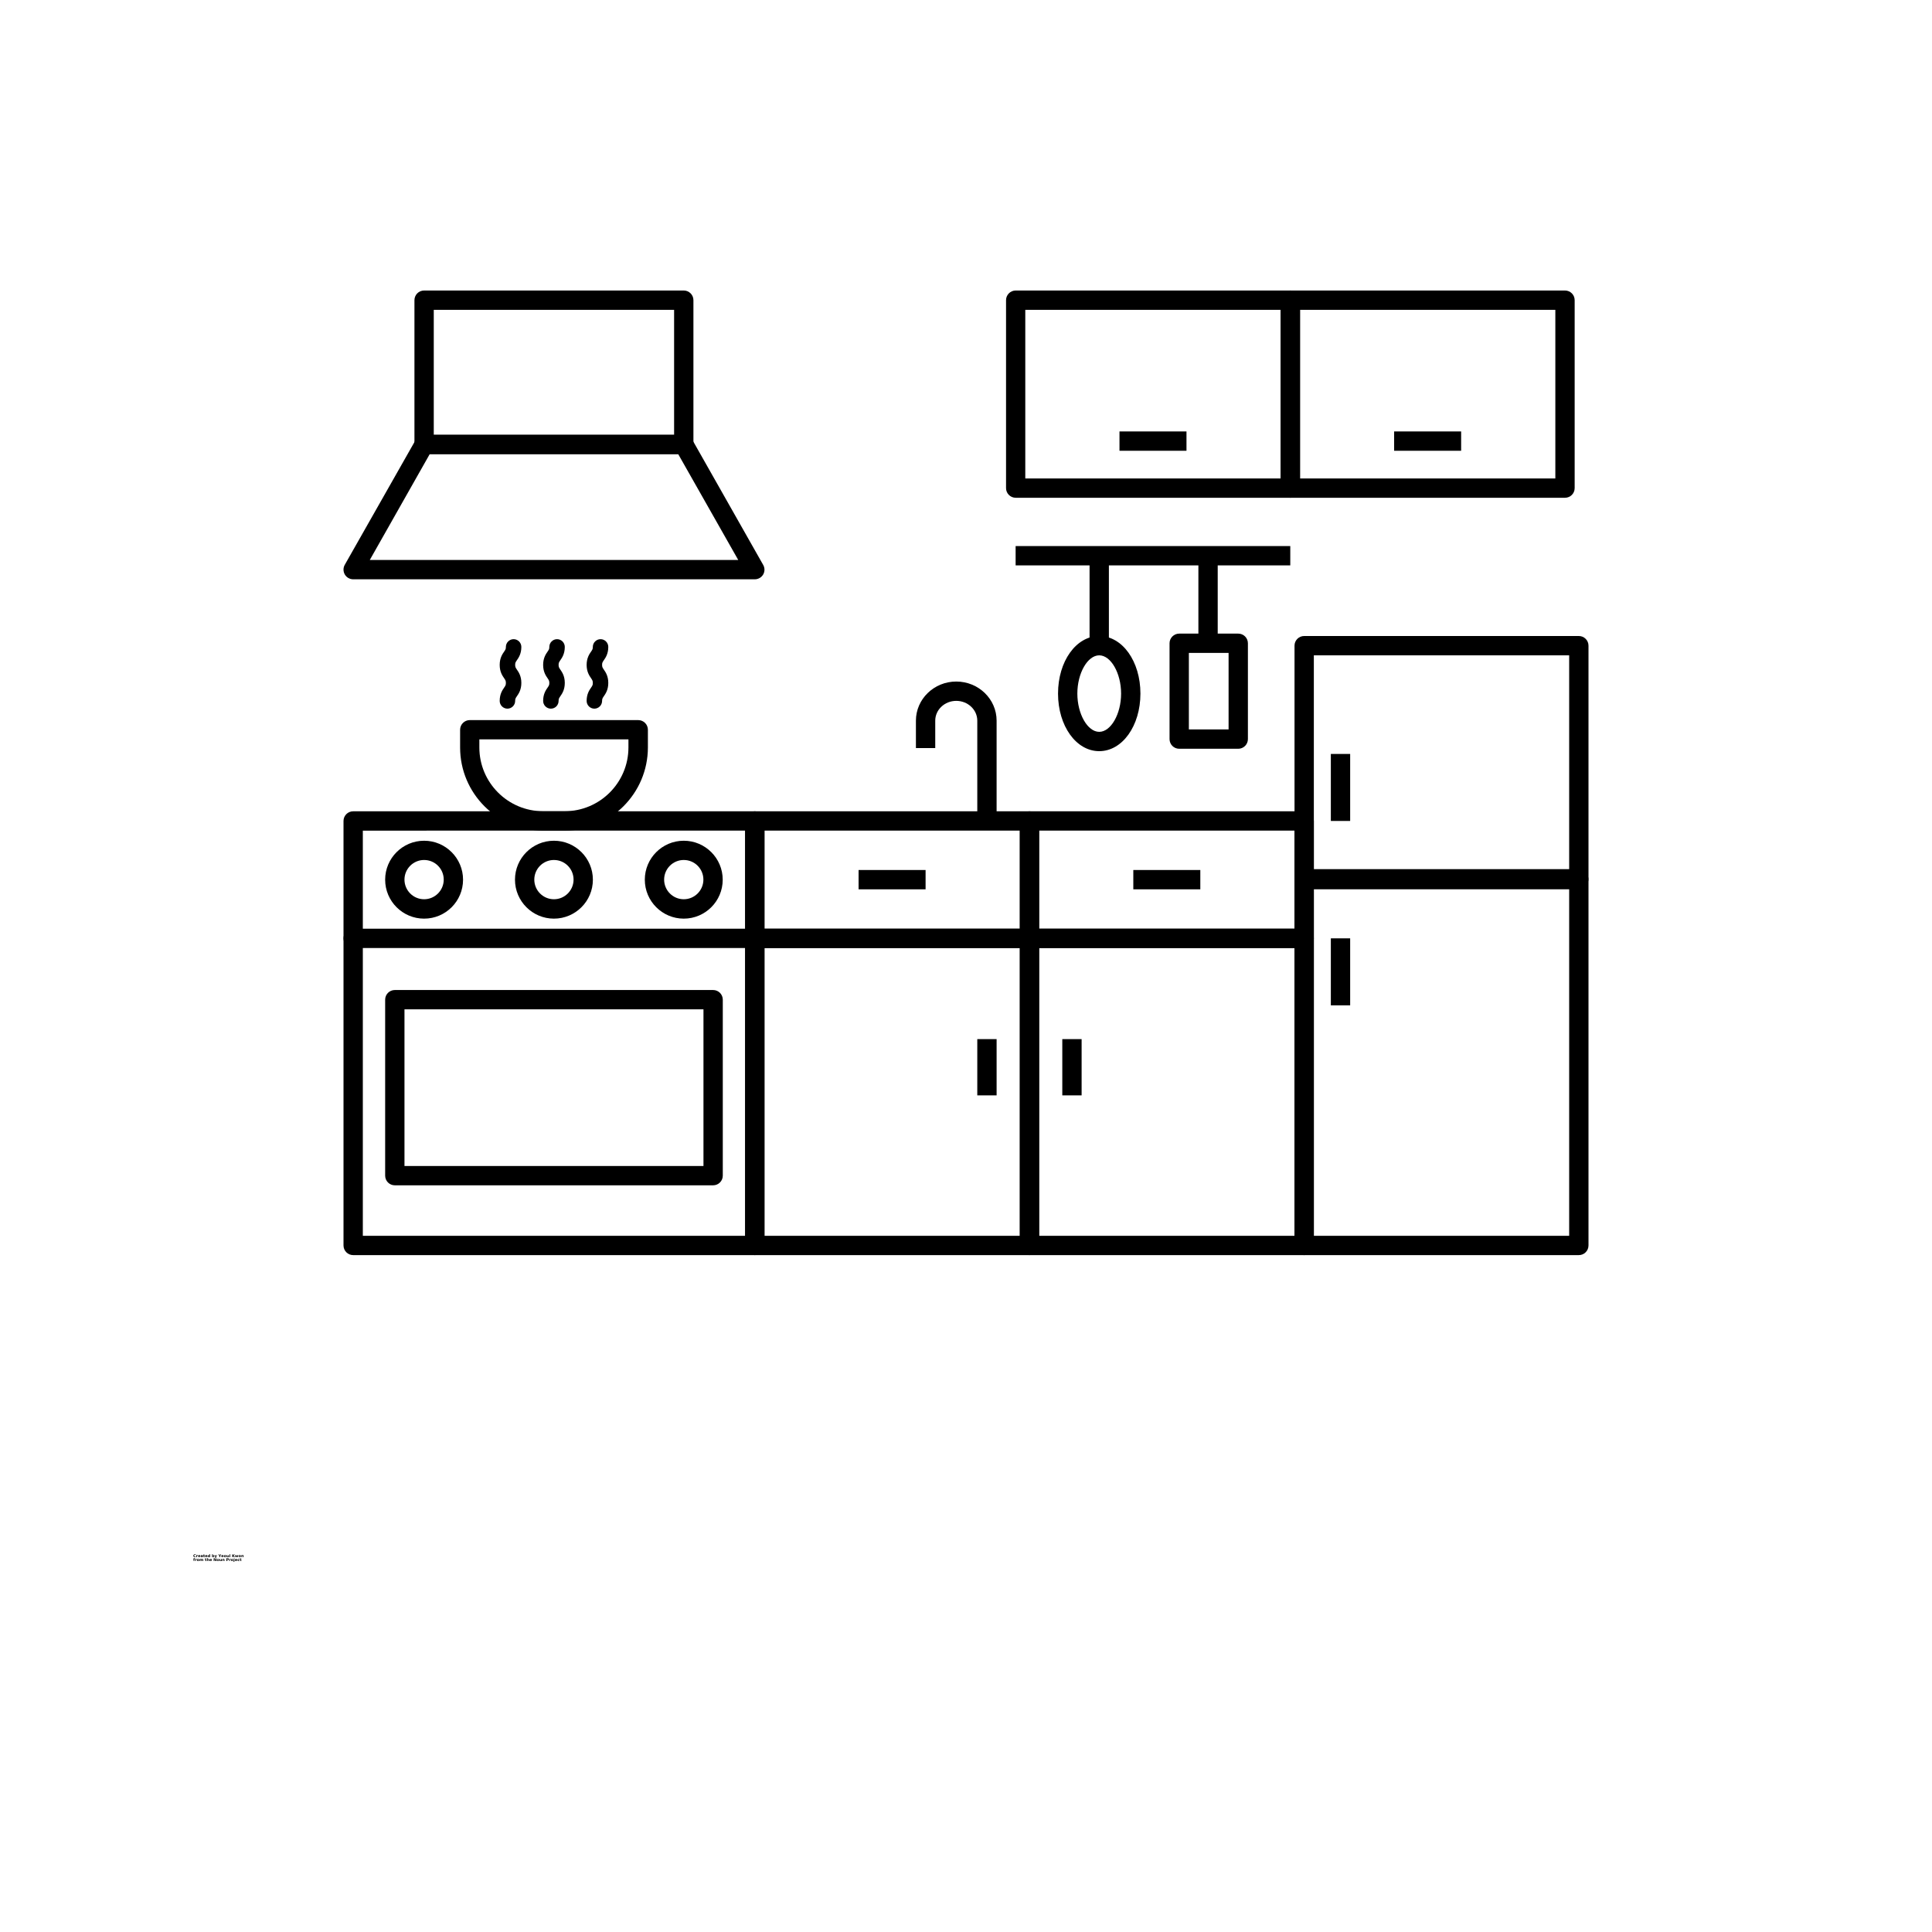 <?xml version="1.0" encoding="UTF-8"?>
<svg width="700pt" height="700pt" version="1.1" viewBox="0 0 700 700" xmlns="http://www.w3.org/2000/svg" xmlns:xlink="http://www.w3.org/1999/xlink">
 <defs>
  <symbol id="v" overflow="visible">
   <path d="m0.938-0.062c-0.043 0.031-0.09 0.055-0.141 0.062-0.055 0.008-0.109 0.016-0.172 0.016-0.168 0-0.305-0.047-0.406-0.141-0.105-0.094-0.156-0.223-0.156-0.391 0-0.156 0.051-0.281 0.156-0.375 0.102-0.102 0.238-0.156 0.406-0.156 0.062 0 0.117 0.012 0.172 0.031 0.051 0.012 0.098 0.027 0.141 0.047v0.219c-0.043-0.039-0.09-0.066-0.141-0.078-0.055-0.02-0.105-0.031-0.156-0.031-0.094 0-0.168 0.031-0.219 0.094-0.055 0.062-0.078 0.148-0.078 0.25 0 0.105 0.023 0.188 0.078 0.25 0.051 0.062 0.125 0.094 0.219 0.094 0.051 0 0.102-0.004 0.156-0.016 0.051-0.02 0.098-0.047 0.141-0.078z"/>
  </symbol>
  <symbol id="d" overflow="visible">
   <path d="m0.688-0.562c-0.023-0.008-0.043-0.016-0.062-0.016-0.023-0.008-0.043-0.016-0.062-0.016-0.062 0-0.117 0.023-0.156 0.062-0.031 0.043-0.047 0.102-0.047 0.172v0.359h-0.234v-0.766h0.234v0.125c0.031-0.051 0.066-0.086 0.109-0.109 0.039-0.02 0.094-0.031 0.156-0.031h0.016 0.047z"/>
  </symbol>
  <symbol id="a" overflow="visible">
   <path d="m0.891-0.391v0.078h-0.578c0 0.055 0.016 0.094 0.047 0.125 0.039 0.031 0.094 0.047 0.156 0.047 0.051 0 0.102-0.004 0.156-0.016 0.062-0.02 0.117-0.047 0.172-0.078v0.188c-0.055 0.023-0.109 0.039-0.172 0.047-0.055 0.008-0.109 0.016-0.172 0.016-0.137 0-0.246-0.031-0.328-0.094-0.074-0.07-0.109-0.176-0.109-0.312 0-0.125 0.035-0.219 0.109-0.281 0.07-0.07 0.176-0.109 0.312-0.109 0.125 0 0.223 0.039 0.297 0.109 0.07 0.074 0.109 0.168 0.109 0.281zm-0.25-0.078c0-0.039-0.016-0.078-0.047-0.109s-0.07-0.047-0.109-0.047c-0.055 0-0.094 0.016-0.125 0.047-0.023 0.023-0.039 0.059-0.047 0.109z"/>
  </symbol>
  <symbol id="k" overflow="visible">
   <path d="m0.469-0.344c-0.055 0-0.094 0.012-0.125 0.031-0.023 0.012-0.031 0.031-0.031 0.062s0.008 0.059 0.031 0.078c0.02 0.023 0.047 0.031 0.078 0.031 0.051 0 0.094-0.016 0.125-0.047 0.031-0.039 0.047-0.082 0.047-0.125v-0.031zm0.375-0.094v0.438h-0.25v-0.109c-0.031 0.043-0.07 0.074-0.109 0.094-0.043 0.02-0.094 0.031-0.156 0.031-0.086 0-0.152-0.02-0.203-0.062-0.043-0.051-0.062-0.113-0.062-0.188 0-0.082 0.031-0.145 0.094-0.188 0.062-0.051 0.16-0.078 0.297-0.078h0.141v-0.016c0-0.031-0.016-0.055-0.047-0.078-0.031-0.02-0.078-0.031-0.141-0.031-0.055 0-0.105 0.008-0.156 0.016-0.043 0.012-0.086 0.027-0.125 0.047v-0.188c0.051-0.008 0.102-0.016 0.156-0.016 0.051-0.008 0.109-0.016 0.172-0.016 0.133 0 0.234 0.027 0.297 0.078 0.062 0.055 0.094 0.141 0.094 0.266z"/>
  </symbol>
  <symbol id="c" overflow="visible">
   <path d="m0.391-0.984v0.219h0.25v0.172h-0.25v0.328c0 0.031 0.004 0.059 0.016 0.078 0.008 0.012 0.039 0.016 0.094 0.016h0.125v0.172h-0.219c-0.094 0-0.164-0.02-0.203-0.062-0.043-0.039-0.062-0.109-0.062-0.203v-0.328h-0.125v-0.172h0.125v-0.219z"/>
  </symbol>
  <symbol id="j" overflow="visible">
   <path d="m0.641-0.656v-0.406h0.25v1.062h-0.25v-0.109c-0.031 0.043-0.07 0.074-0.109 0.094-0.043 0.02-0.09 0.031-0.141 0.031-0.094 0-0.172-0.035-0.234-0.109-0.062-0.07-0.094-0.172-0.094-0.297 0-0.113 0.031-0.207 0.094-0.281 0.062-0.07 0.141-0.109 0.234-0.109 0.051 0 0.098 0.012 0.141 0.031 0.039 0.023 0.078 0.055 0.109 0.094zm-0.156 0.5c0.051 0 0.086-0.02 0.109-0.062 0.031-0.039 0.047-0.098 0.047-0.172 0-0.07-0.016-0.125-0.047-0.156-0.023-0.039-0.059-0.062-0.109-0.062-0.055 0-0.094 0.023-0.125 0.062-0.031 0.031-0.047 0.086-0.047 0.156 0 0.074 0.016 0.133 0.047 0.172 0.031 0.043 0.07 0.062 0.125 0.062z"/>
  </symbol>
  <symbol id="i" overflow="visible">
   <path d="m0.531-0.156c0.051 0 0.086-0.02 0.109-0.062 0.031-0.039 0.047-0.098 0.047-0.172 0-0.07-0.016-0.125-0.047-0.156-0.023-0.039-0.059-0.062-0.109-0.062-0.055 0-0.094 0.023-0.125 0.062-0.031 0.031-0.047 0.086-0.047 0.156 0 0.074 0.016 0.133 0.047 0.172 0.031 0.043 0.07 0.062 0.125 0.062zm-0.172-0.5c0.039-0.039 0.078-0.07 0.109-0.094 0.039-0.02 0.094-0.031 0.156-0.031 0.094 0 0.164 0.039 0.219 0.109 0.062 0.074 0.094 0.168 0.094 0.281 0 0.125-0.031 0.227-0.094 0.297-0.055 0.074-0.125 0.109-0.219 0.109-0.062 0-0.117-0.012-0.156-0.031-0.031-0.02-0.07-0.051-0.109-0.094v0.109h-0.234v-1.062h0.234z"/>
  </symbol>
  <symbol id="h" overflow="visible">
   <path d="m0.016-0.766h0.25l0.203 0.516 0.172-0.516h0.25l-0.328 0.844c-0.031 0.082-0.07 0.141-0.109 0.172-0.043 0.031-0.102 0.047-0.172 0.047h-0.141v-0.156h0.078c0.039 0 0.07-0.008 0.094-0.016 0.02-0.012 0.035-0.039 0.047-0.078v-0.016z"/>
  </symbol>
  <symbol id="g" overflow="visible">
   <path d="m-0.016-1.031h0.297l0.234 0.375 0.234-0.375h0.281l-0.391 0.594v0.438h-0.266v-0.438z"/>
  </symbol>
  <symbol id="b" overflow="visible">
   <path d="m0.484-0.609c-0.055 0-0.094 0.023-0.125 0.062-0.031 0.031-0.047 0.086-0.047 0.156 0 0.086 0.016 0.148 0.047 0.188 0.031 0.031 0.07 0.047 0.125 0.047 0.051 0 0.094-0.016 0.125-0.047 0.031-0.039 0.047-0.102 0.047-0.188 0-0.07-0.016-0.125-0.047-0.156-0.031-0.039-0.074-0.062-0.125-0.062zm0-0.172c0.133 0 0.238 0.039 0.312 0.109 0.07 0.062 0.109 0.156 0.109 0.281 0 0.137-0.039 0.242-0.109 0.312-0.074 0.062-0.18 0.094-0.312 0.094-0.137 0-0.242-0.031-0.312-0.094-0.074-0.07-0.109-0.176-0.109-0.312 0-0.125 0.035-0.219 0.109-0.281 0.07-0.07 0.176-0.109 0.312-0.109z"/>
  </symbol>
  <symbol id="f" overflow="visible">
   <path d="m0.109-0.297v-0.469h0.25v0.078 0.156 0.125 0.141c0 0.023 0.004 0.039 0.016 0.047 0.008 0.023 0.02 0.039 0.031 0.047h0.062c0.051 0 0.094-0.016 0.125-0.047 0.031-0.039 0.047-0.098 0.047-0.172v-0.375h0.25v0.766h-0.25v-0.109c-0.043 0.043-0.086 0.074-0.125 0.094-0.043 0.02-0.09 0.031-0.141 0.031-0.086 0-0.152-0.023-0.203-0.078-0.043-0.051-0.062-0.129-0.062-0.234z"/>
  </symbol>
  <symbol id="u" overflow="visible">
   <path d="m0.125-1.062h0.234v1.062h-0.234z"/>
  </symbol>
  <symbol id="t" overflow="visible">
   <path d="m0.125-1.031h0.266v0.375l0.391-0.375h0.297l-0.484 0.484 0.531 0.547h-0.328l-0.406-0.406v0.406h-0.266z"/>
  </symbol>
  <symbol id="s" overflow="visible">
   <path d="m0.047-0.766h0.234l0.141 0.531 0.125-0.531h0.203l0.125 0.516 0.141-0.516h0.234l-0.203 0.766h-0.266l-0.125-0.531-0.141 0.531h-0.266z"/>
  </symbol>
  <symbol id="e" overflow="visible">
   <path d="m0.891-0.469v0.469h-0.25v-0.359-0.125c0-0.031-0.008-0.051-0.016-0.062-0.012-0.02-0.027-0.035-0.047-0.047-0.012-0.008-0.027-0.016-0.047-0.016-0.055 0-0.094 0.023-0.125 0.062-0.031 0.043-0.047 0.102-0.047 0.172v0.375h-0.234v-0.766h0.234v0.109c0.039-0.039 0.082-0.07 0.125-0.094 0.039-0.02 0.086-0.031 0.141-0.031 0.082 0 0.145 0.027 0.188 0.078 0.051 0.055 0.078 0.133 0.078 0.234z"/>
  </symbol>
  <symbol id="r" overflow="visible">
   <path d="m0.625-1.062v0.156h-0.141c-0.031 0-0.059 0.008-0.078 0.016-0.012 0.012-0.016 0.031-0.016 0.062v0.062h0.219v0.172h-0.219v0.594h-0.234v-0.594h-0.125v-0.172h0.125v-0.062c0-0.082 0.02-0.141 0.062-0.172 0.051-0.039 0.125-0.062 0.219-0.062z"/>
  </symbol>
  <symbol id="q" overflow="visible">
   <path d="m0.828-0.641c0.031-0.051 0.066-0.086 0.109-0.109 0.039-0.02 0.086-0.031 0.141-0.031 0.094 0 0.16 0.027 0.203 0.078 0.051 0.055 0.078 0.133 0.078 0.234v0.469h-0.25v-0.406-0.047c0-0.051-0.012-0.086-0.031-0.109-0.012-0.031-0.039-0.047-0.078-0.047-0.043 0-0.078 0.023-0.109 0.062-0.023 0.043-0.031 0.102-0.031 0.172v0.375h-0.25v-0.406c0-0.082-0.012-0.133-0.031-0.156-0.012-0.031-0.031-0.047-0.062-0.047-0.055 0-0.094 0.023-0.125 0.062-0.023 0.043-0.031 0.102-0.031 0.172v0.375h-0.25v-0.766h0.25v0.109c0.031-0.039 0.066-0.07 0.109-0.094 0.039-0.02 0.082-0.031 0.125-0.031 0.051 0 0.098 0.016 0.141 0.047 0.039 0.023 0.07 0.055 0.094 0.094z"/>
  </symbol>
  <symbol id="p" overflow="visible">
   <path d="m0.891-0.469v0.469h-0.25v-0.359-0.125c0-0.031-0.008-0.051-0.016-0.062-0.012-0.02-0.027-0.035-0.047-0.047-0.012-0.008-0.027-0.016-0.047-0.016-0.055 0-0.094 0.023-0.125 0.062-0.031 0.043-0.047 0.102-0.047 0.172v0.375h-0.234v-1.062h0.234v0.406c0.039-0.039 0.082-0.07 0.125-0.094 0.039-0.02 0.086-0.031 0.141-0.031 0.082 0 0.145 0.027 0.188 0.078 0.051 0.055 0.078 0.133 0.078 0.234z"/>
  </symbol>
  <symbol id="o" overflow="visible">
   <path d="m0.125-1.031h0.297l0.375 0.703v-0.703h0.25v1.031h-0.297l-0.375-0.703v0.703h-0.25z"/>
  </symbol>
  <symbol id="n" overflow="visible">
   <path d="m0.125-1.031h0.438c0.133 0 0.234 0.031 0.297 0.094 0.07 0.062 0.109 0.148 0.109 0.25 0 0.105-0.039 0.188-0.109 0.25-0.062 0.055-0.164 0.078-0.297 0.078h-0.172v0.359h-0.266zm0.266 0.203v0.281h0.156c0.039 0 0.078-0.008 0.109-0.031 0.031-0.031 0.047-0.066 0.047-0.109 0-0.051-0.016-0.086-0.047-0.109-0.031-0.02-0.07-0.031-0.109-0.031z"/>
  </symbol>
  <symbol id="m" overflow="visible">
   <path d="m0.125-0.766h0.234v0.75c0 0.102-0.027 0.18-0.078 0.234-0.043 0.051-0.109 0.078-0.203 0.078h-0.125v-0.156h0.047c0.039 0 0.07-0.012 0.094-0.031 0.02-0.023 0.031-0.062 0.031-0.125zm0-0.297h0.234v0.188h-0.234z"/>
  </symbol>
  <symbol id="l" overflow="visible">
   <path d="m0.734-0.75v0.203c-0.031-0.02-0.062-0.035-0.094-0.047-0.031-0.008-0.07-0.016-0.109-0.016-0.062 0-0.117 0.023-0.156 0.062-0.043 0.043-0.062 0.094-0.062 0.156 0 0.074 0.02 0.133 0.062 0.172 0.039 0.043 0.094 0.062 0.156 0.062 0.039 0 0.078-0.004 0.109-0.016 0.039-0.008 0.07-0.023 0.094-0.047v0.203c-0.031 0.012-0.07 0.016-0.109 0.016-0.043 0.008-0.086 0.016-0.125 0.016-0.137 0-0.246-0.031-0.328-0.094-0.074-0.07-0.109-0.176-0.109-0.312 0-0.125 0.035-0.219 0.109-0.281 0.082-0.07 0.191-0.109 0.328-0.109 0.039 0 0.082 0.008 0.125 0.016 0.039 0 0.078 0.008 0.109 0.016z"/>
  </symbol>
 </defs>
 <g>
  <path d="m273.48 454.75h-145.52c-1.934 0-3.5-1.566-3.5-3.5v-153.8c0-1.934 1.566-3.5 3.5-3.5h145.52c1.934 0 3.5 1.566 3.5 3.5v153.8c0 1.934-1.57 3.5-3.5 3.5zm-142.02-7h138.52v-146.8l-138.52 0.004z"/>
  <path d="m372.99 454.75h-99.512c-1.934 0-3.5-1.566-3.5-3.5v-111.27c0-1.934 1.566-3.5 3.5-3.5h99.512c1.934 0 3.5 1.566 3.5 3.5v111.27c0 1.934-1.566 3.5-3.5 3.5zm-96.012-7h92.512v-104.27l-92.512 0.004z"/>
  <path d="m354.09 376.49h7v20.383h-7z"/>
  <path d="m405.61 156.32h24.277v7h-24.277z"/>
  <path d="m505.12 156.32h24.277v7h-24.277z"/>
  <path d="m311.08 315.22h24.277v7h-24.277z"/>
  <path d="m410.62 315.22h24.277v7h-24.277z"/>
  <path d="m472.53 454.75h-99.512c-1.934 0-3.5-1.566-3.5-3.5v-111.27c0-1.934 1.566-3.5 3.5-3.5h99.512c1.934 0 3.5 1.566 3.5 3.5v111.27c0 1.934-1.566 3.5-3.5 3.5zm-96.039-7h92.512v-104.27h-92.512z"/>
  <path d="m384.89 376.49h7v20.383h-7z"/>
  <path d="m572.04 454.75h-99.512c-1.934 0-3.5-1.566-3.5-3.5v-132.55c0-1.934 1.566-3.5 3.5-3.5h99.512c1.934 0 3.5 1.566 3.5 3.5v132.55c0 1.934-1.566 3.5-3.5 3.5zm-96.012-7h92.512v-125.55h-92.512z"/>
  <path d="m482.19 339.98h7v24.277h-7z"/>
  <path d="m572.04 321.91h-99.512c-1.934 0-3.5-1.566-3.5-3.5v-84.473c0-1.934 1.566-3.5 3.5-3.5h99.512c1.934 0 3.5 1.566 3.5 3.5v84.477c0 1.93-1.566 3.496-3.5 3.496zm-96.012-7h92.512v-77.473h-92.512z"/>
  <path d="m482.19 273.17h7v24.277h-7z"/>
  <path d="m273.48 343.48h-145.52c-1.934 0-3.5-1.566-3.5-3.5 0-1.934 1.566-3.5 3.5-3.5h145.52c1.934 0 3.5 1.566 3.5 3.5 0 1.93-1.57 3.5-3.5 3.5z"/>
  <path d="m258.38 429.46h-115.33c-1.934 0-3.5-1.566-3.5-3.5v-63.758c0-1.934 1.566-3.5 3.5-3.5h115.33c1.934 0 3.5 1.566 3.5 3.5v63.758c0 1.93-1.566 3.5-3.5 3.5zm-111.83-7h108.33v-56.758h-108.33z"/>
  <path d="m247.74 332.84c-7.785 0-14.113-6.328-14.113-14.113s6.328-14.113 14.113-14.113c7.785 0 14.113 6.328 14.113 14.113s-6.328 14.113-14.113 14.113zm0-21.25c-3.922 0-7.113 3.191-7.113 7.113s3.191 7.113 7.113 7.113c3.922 0 7.113-3.191 7.113-7.113s-3.164-7.113-7.113-7.113z"/>
  <path d="m200.7 332.84c-7.785 0-14.113-6.328-14.113-14.113s6.328-14.113 14.113-14.113 14.113 6.328 14.113 14.113-6.328 14.113-14.113 14.113zm0-21.25c-3.922 0-7.113 3.191-7.113 7.113s3.191 7.113 7.113 7.113 7.113-3.191 7.113-7.113-3.164-7.113-7.113-7.113z"/>
  <path d="m153.66 332.84c-7.785 0-14.113-6.328-14.113-14.113s6.328-14.113 14.113-14.113c7.785 0 14.113 6.328 14.113 14.113s-6.301 14.113-14.113 14.113zm0-21.25c-3.922 0-7.113 3.191-7.113 7.113s3.191 7.113 7.113 7.113c3.922 0 7.113-3.191 7.113-7.113s-3.164-7.113-7.113-7.113z"/>
  <path d="m273.48 209.89h-145.52c-1.23 0-2.406-0.672-3.023-1.734s-0.645-2.406-0.027-3.5l25.73-45.332c0.617-1.094 1.793-1.766 3.051-1.766h94.078c1.262 0 2.438 0.672 3.051 1.766l25.703 45.359c0.617 1.094 0.617 2.406-0.027 3.5-0.641 1.062-1.789 1.707-3.019 1.707zm-139.5-7h133.5l-21.758-38.359h-90.02z"/>
  <path d="m247.74 164.53h-94.078c-1.934 0-3.5-1.566-3.5-3.5v-52.273c0-1.934 1.566-3.5 3.5-3.5h94.078c1.934 0 3.5 1.566 3.5 3.5v52.277c0 1.93-1.566 3.496-3.5 3.496zm-90.578-7h87.078v-45.273h-87.078z"/>
  <path d="m567.03 180.35h-99.512c-1.934 0-3.5-1.566-3.5-3.5v-68.094c0-1.934 1.566-3.5 3.5-3.5h99.512c1.934 0 3.5 1.566 3.5 3.5v68.098c0 1.93-1.566 3.496-3.5 3.496zm-96.012-7h92.512v-61.094h-92.512z"/>
  <path d="m467.52 180.35h-99.512c-1.934 0-3.5-1.566-3.5-3.5v-68.094c0-1.934 1.566-3.5 3.5-3.5h99.512c1.934 0 3.5 1.566 3.5 3.5v68.098c0 1.93-1.566 3.496-3.5 3.496zm-96.039-7h92.512v-61.094h-92.512z"/>
  <path d="m372.99 343.48h-99.512c-1.934 0-3.5-1.566-3.5-3.5v-42.531c0-1.934 1.566-3.5 3.5-3.5h99.512c1.934 0 3.5 1.566 3.5 3.5v42.531c0 1.93-1.566 3.5-3.5 3.5zm-96.012-7h92.512v-35.531h-92.512z"/>
  <path d="m472.53 343.48h-99.512c-1.934 0-3.5-1.566-3.5-3.5v-42.531c0-1.934 1.566-3.5 3.5-3.5h99.512c1.934 0 3.5 1.566 3.5 3.5v42.531c0 1.93-1.566 3.5-3.5 3.5zm-96.039-7h92.512v-35.531h-92.512z"/>
  <path d="m204.62 300.95h-7.812c-16.605 0-30.102-13.496-30.102-30.102v-6.441c0-1.934 1.566-3.5 3.5-3.5h61.039c1.934 0 3.5 1.566 3.5 3.5v6.441c-0.027 16.605-13.523 30.102-30.125 30.102zm-30.941-33.07v2.941c0 12.738 10.359 23.102 23.102 23.102h7.812c12.738 0 23.102-10.359 23.102-23.102v-2.941z"/>
  <path d="m183.85 256.76c-1.539 0-2.801-1.262-2.801-2.801 0-2.492 0.98-3.922 1.625-4.844 0.477-0.699 0.617-0.926 0.617-1.68 0-0.758-0.168-1.008-0.617-1.68-0.645-0.926-1.625-2.352-1.625-4.844 0-2.492 0.98-3.922 1.625-4.844 0.477-0.699 0.617-0.926 0.617-1.68 0-1.539 1.262-2.801 2.801-2.801 1.539 0 2.801 1.262 2.801 2.801 0 2.492-0.98 3.922-1.625 4.844-0.477 0.699-0.617 0.926-0.617 1.68 0 0.758 0.168 1.008 0.617 1.68 0.645 0.926 1.625 2.352 1.625 4.844s-0.98 3.922-1.625 4.844c-0.477 0.699-0.617 0.926-0.617 1.68 0 1.539-1.262 2.801-2.801 2.801z"/>
  <path d="m199.59 256.76c-1.539 0-2.801-1.262-2.801-2.801 0-2.492 0.98-3.922 1.625-4.844 0.477-0.699 0.617-0.926 0.617-1.68 0-0.758-0.168-1.008-0.617-1.68-0.645-0.926-1.625-2.352-1.625-4.844 0-2.492 0.98-3.922 1.625-4.844 0.477-0.699 0.617-0.926 0.617-1.68 0-1.539 1.262-2.801 2.801-2.801s2.801 1.262 2.801 2.801c0 2.492-0.98 3.922-1.625 4.844-0.477 0.699-0.617 0.926-0.617 1.68 0 0.758 0.168 1.008 0.617 1.68 0.645 0.926 1.625 2.352 1.625 4.844s-0.98 3.922-1.625 4.844c-0.477 0.699-0.617 0.926-0.617 1.68-0.004 1.539-1.234 2.801-2.801 2.801z"/>
  <path d="m215.35 256.76c-1.539 0-2.801-1.262-2.801-2.801 0-2.492 0.98-3.922 1.625-4.844 0.477-0.699 0.617-0.926 0.617-1.68 0-0.758-0.168-1.008-0.617-1.68-0.645-0.926-1.625-2.352-1.625-4.844 0-2.492 0.98-3.922 1.625-4.844 0.477-0.699 0.617-0.926 0.617-1.68 0-1.539 1.262-2.801 2.801-2.801 1.539 0 2.801 1.262 2.801 2.801 0 2.492-0.98 3.922-1.625 4.844-0.477 0.699-0.617 0.926-0.617 1.68 0 0.758 0.168 1.008 0.617 1.68 0.645 0.926 1.625 2.352 1.625 4.844s-0.98 3.922-1.625 4.844c-0.477 0.699-0.617 0.926-0.617 1.68 0 1.539-1.262 2.801-2.801 2.801z"/>
  <path d="m367.98 197.85h99.512v7h-99.512z"/>
  <path d="m394.77 200.93h7v33.012h-7z"/>
  <path d="m398.27 272.16c-8.371 0-14.926-9.156-14.926-20.859s6.551-20.859 14.926-20.859c8.371 0 14.926 9.156 14.926 20.859-0.004 11.703-6.555 20.859-14.926 20.859zm0-34.719c-4.227 0-7.926 6.469-7.926 13.859s3.695 13.859 7.926 13.859c4.227 0 7.926-6.469 7.926-13.859-0.004-7.394-3.699-13.859-7.926-13.859z"/>
  <path d="m434.2 200.06h7v33.012h-7z"/>
  <path d="m448.64 271.29h-21.391c-1.934 0-3.5-1.566-3.5-3.5v-34.719c0-1.934 1.566-3.5 3.5-3.5h21.391c1.934 0 3.5 1.566 3.5 3.5v34.719c0 1.93-1.57 3.5-3.5 3.5zm-17.891-7h14.391v-27.719h-14.391z"/>
  <path d="m361.09 297.45h-7v-36.344c0-3.949-3.414-7.168-7.617-7.168-4.199 0-7.617 3.219-7.617 7.168v9.938h-7v-9.941c0-7.812 6.551-14.168 14.617-14.168 8.062 0 14.617 6.356 14.617 14.168z"/>
  <use x="70" y="564.199" xlink:href="#v"/>
  <use x="71.027" y="564.199" xlink:href="#d"/>
  <use x="71.719" y="564.199" xlink:href="#a"/>
  <use x="72.668" y="564.199" xlink:href="#k"/>
  <use x="73.613" y="564.199" xlink:href="#c"/>
  <use x="74.281" y="564.199" xlink:href="#a"/>
  <use x="75.23" y="564.199" xlink:href="#j"/>
  <use x="76.719" y="564.199" xlink:href="#i"/>
  <use x="77.723" y="564.199" xlink:href="#h"/>
  <use x="79.121" y="564.199" xlink:href="#g"/>
  <use x="80.137" y="564.199" xlink:href="#a"/>
  <use x="81.086" y="564.199" xlink:href="#b"/>
  <use x="82.047" y="564.199" xlink:href="#f"/>
  <use x="83.043" y="564.199" xlink:href="#u"/>
  <use x="84.012" y="564.199" xlink:href="#t"/>
  <use x="85.098" y="564.199" xlink:href="#s"/>
  <use x="86.391" y="564.199" xlink:href="#b"/>
  <use x="87.352" y="564.199" xlink:href="#e"/>
  <use x="70" y="565.602" xlink:href="#r"/>
  <use x="70.609" y="565.602" xlink:href="#d"/>
  <use x="71.301" y="565.602" xlink:href="#b"/>
  <use x="72.262" y="565.602" xlink:href="#q"/>
  <use x="74.207" y="565.602" xlink:href="#c"/>
  <use x="74.875" y="565.602" xlink:href="#p"/>
  <use x="75.875" y="565.602" xlink:href="#a"/>
  <use x="77.309" y="565.602" xlink:href="#o"/>
  <use x="78.48" y="565.602" xlink:href="#b"/>
  <use x="79.445" y="565.602" xlink:href="#f"/>
  <use x="80.441" y="565.602" xlink:href="#e"/>
  <use x="81.926" y="565.602" xlink:href="#n"/>
  <use x="82.949" y="565.602" xlink:href="#d"/>
  <use x="83.641" y="565.602" xlink:href="#b"/>
  <use x="84.602" y="565.602" xlink:href="#m"/>
  <use x="85.082" y="565.602" xlink:href="#a"/>
  <use x="86.031" y="565.602" xlink:href="#l"/>
  <use x="86.863" y="565.602" xlink:href="#c"/>
 </g>
</svg>
